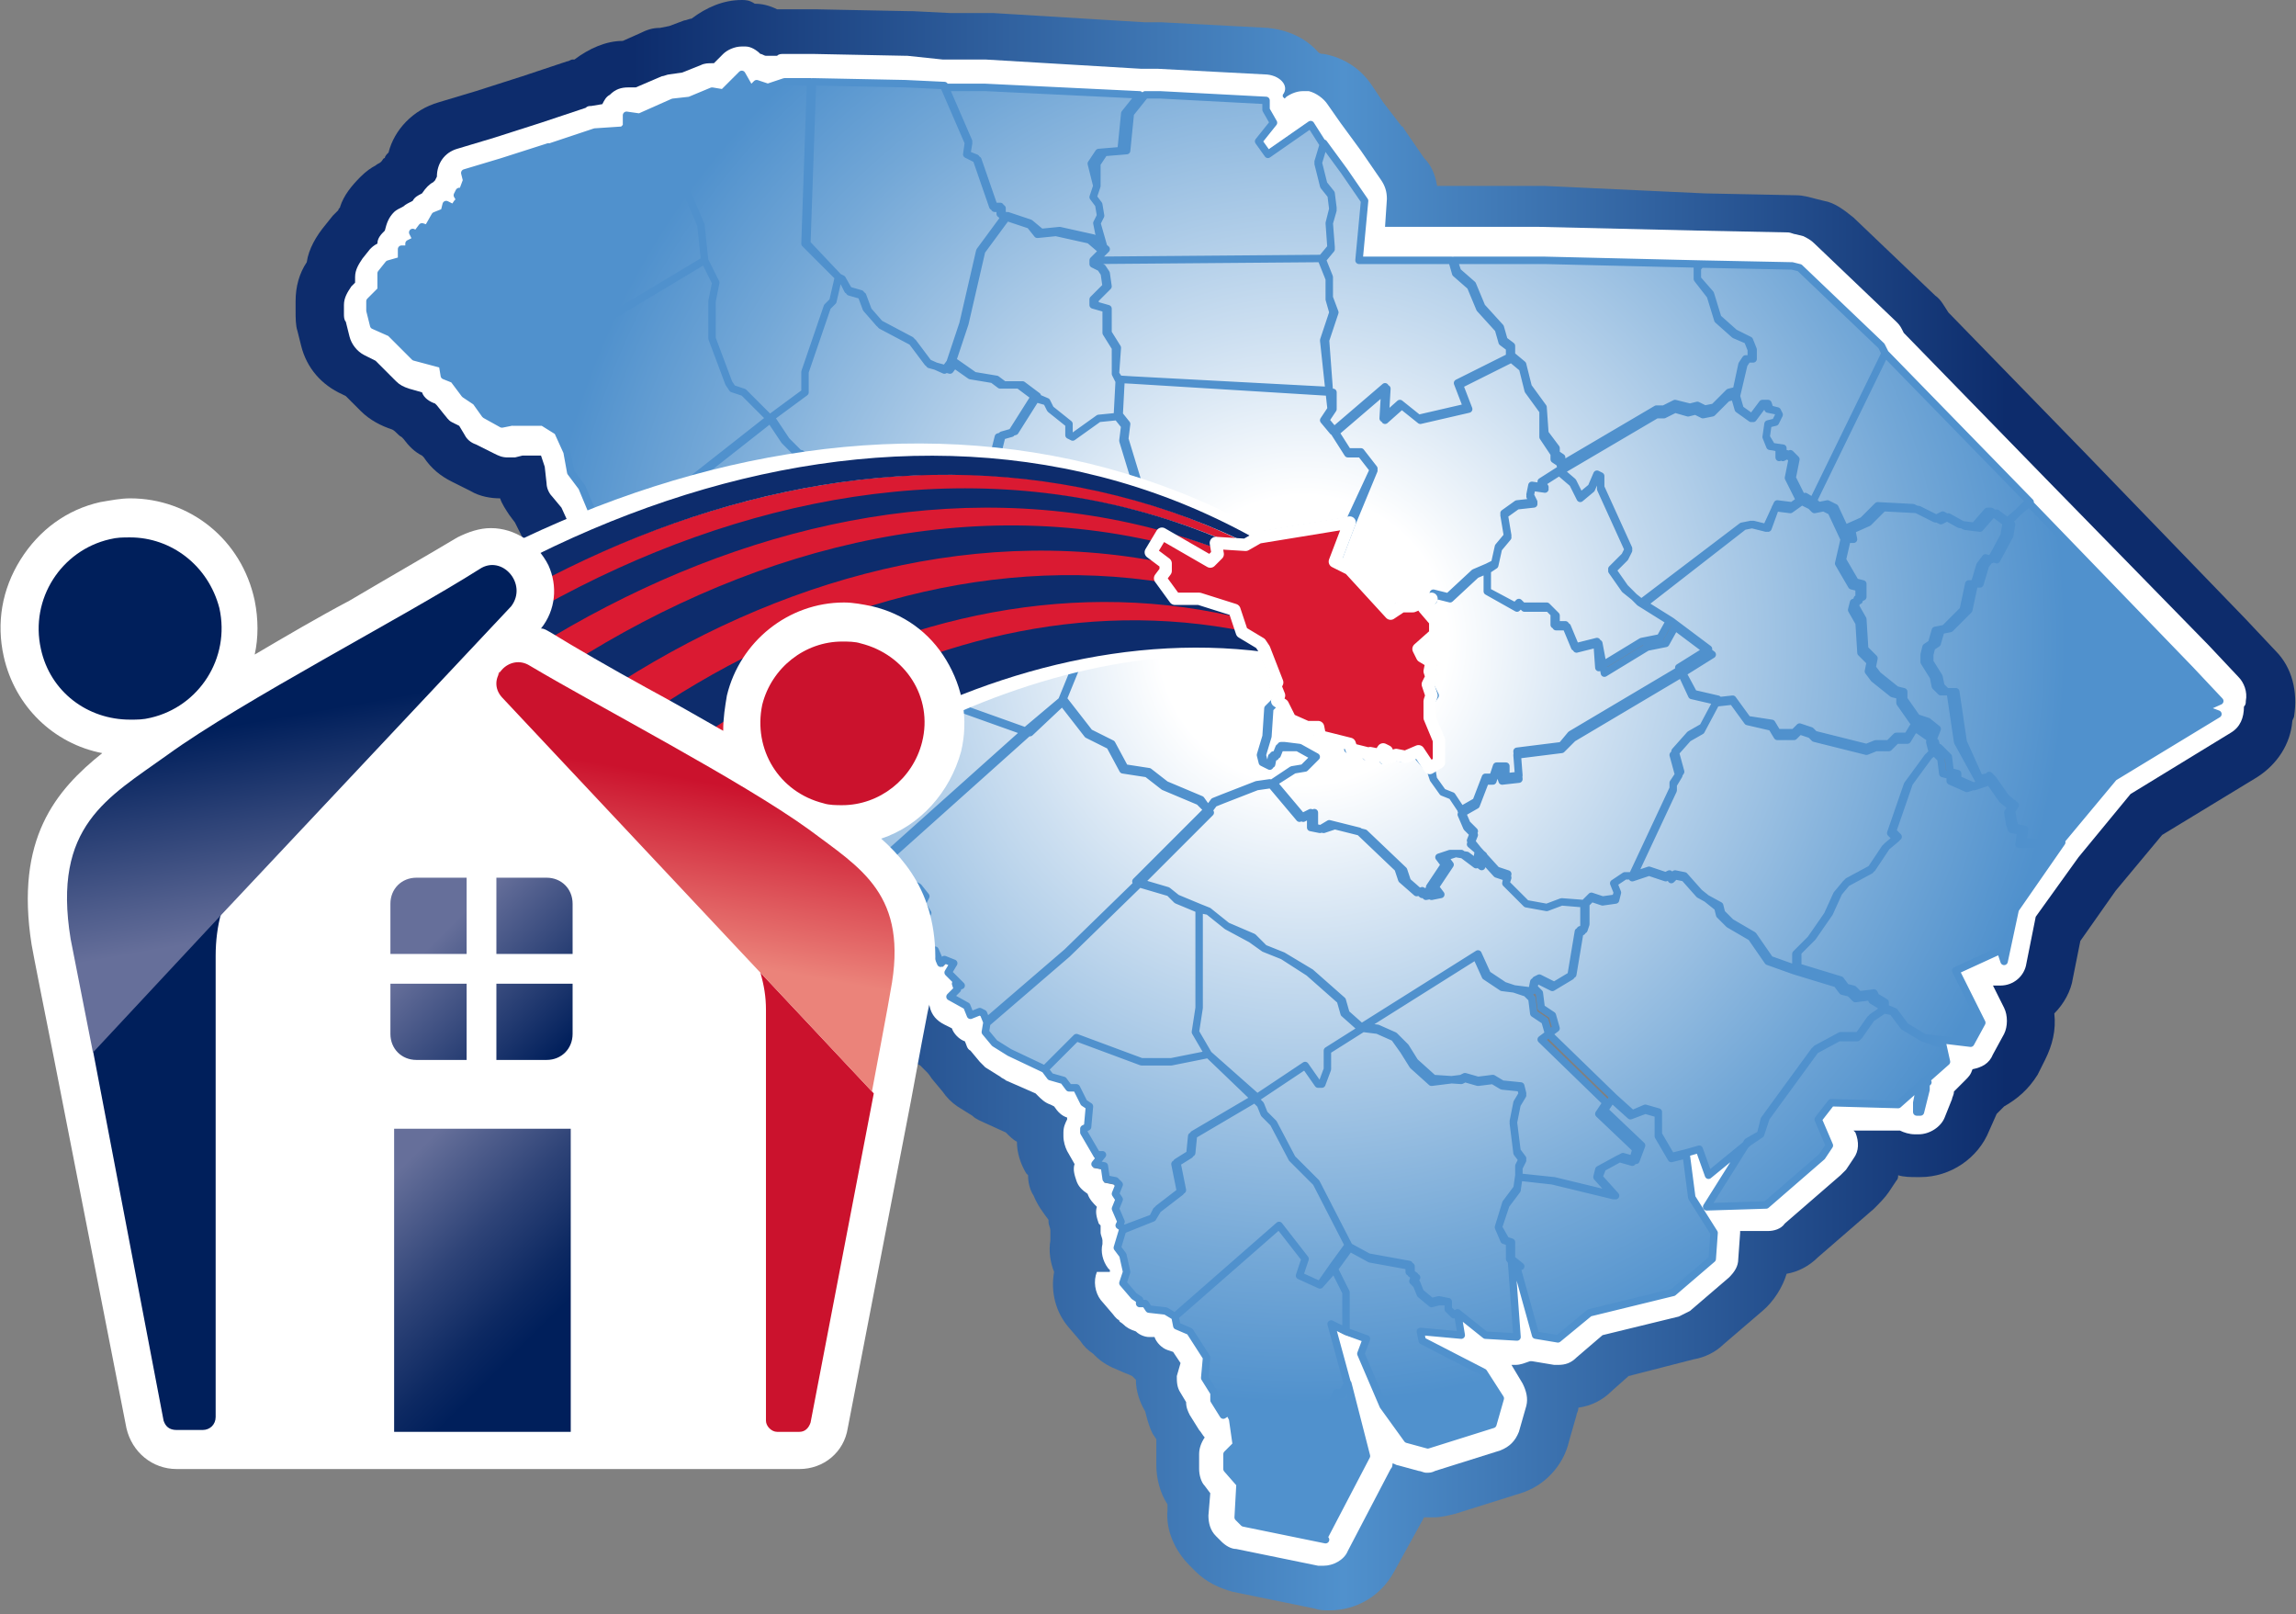 <?xml version="1.0" encoding="utf-8"?>
<!-- Generator: Adobe Illustrator 28.6.0, SVG Export Plug-In . SVG Version: 9.03 Build 54939)  -->
<svg version="1.1" id="Layer_1" xmlns="http://www.w3.org/2000/svg" xmlns:xlink="http://www.w3.org/1999/xlink" x="0px" y="0px"
	 viewBox="0 0 123.5 86.8" style="enable-background:new 0 0 123.5 86.8;" xml:space="preserve">
<rect x="0" y="0" width="123.5" height="86.8" fill="#808080" stroke="none"/>
<style type="text/css">
	.st0{fill:url(#SVGID_1_);}
	.st1{fill:#FFFFFF;}
	
		.st2{fill-rule:evenodd;clip-rule:evenodd;fill:url(#SVGID_00000126316707316255664740000006873670777926238621_);stroke:#5091CD;stroke-width:0.4;stroke-linecap:round;stroke-linejoin:round;}
	.st3{fill:#DA1A32;}
	.st4{fill:#0D2C6C;}
	
		.st5{fill-rule:evenodd;clip-rule:evenodd;fill:#DA1A32;stroke:#FFFFFF;stroke-width:0.664;stroke-linecap:round;stroke-linejoin:round;}
	.st6{fill:url(#SVGID_00000069363154617896416020000014766604126875373744_);}
	.st7{fill:url(#SVGID_00000056400149406056041520000000758379222370827394_);}
	.st8{fill:#001F5B;}
	.st9{fill:#CB122D;}
	.st10{fill:url(#SVGID_00000008138350497872392340000012252809324546995621_);}
	.st11{fill:url(#SVGID_00000114047946625449638380000006634979903520721797_);}
</style>
<g>
	<linearGradient id="SVGID_1_" gradientUnits="userSpaceOnUse" x1="15.874" y1="43.393" x2="123.514" y2="43.393">
		<stop  offset="0.169" style="stop-color:#0D2C6C"/>
		<stop  offset="0.524" style="stop-color:#5091CD"/>
		<stop  offset="0.855" style="stop-color:#0D2C6C"/>
	</linearGradient>
	<path class="st0" d="M39.9,4l0.4,0.7l0.2,0l0.2-0.2l0.6,0.2l0.9-0.3l1.4,0l5,0.1l2.1,0.1l2.2,0l8.4,0.5l0.8,0l5.7,0.3l0,0.5
		l0.4,0.7l-0.8,1l0.5,0.7l2.3-1.6l0.7,1.1l1.1,1.5l1.1,1.6L73.1,14l5,0l4.9,0l8.5,0.2l4.9,0.1l0.4,0.1l4.4,4.2l0.2,0.4l7.8,8l8.7,9
		l1.6,1.7l-0.9,0.4l0.8,0.3l-5.6,3.4l-3,3.6l-2.5,3.6l-0.6,2.8l-0.2-0.6l-2.4,1.1l1.4,2.8l-0.6,1.1l-2.5-0.3l1.1,0.4l0.2,0.9
		l-1.2,1.1l0.2-0.1l0,0l0,0l0,0l-0.1,0l0,0.4l-0.4,1H103l0-0.5l0.1-0.5l0.2-0.3l-1.2,1l-3.6-0.1l-0.7,0.9l0.6,1.4l-0.4,0.6l-3,2.6
		l-3.2,0.1l2.2-3.5l-2.2,1.8l-0.5-1.4l-0.7,0.2l0.3,2.3l1.2,1.9L92,67.7l-2.1,1.8l-4.5,1.1L83.8,72l-1.2-0.2l-0.9-3.6l-0.5-0.3
		l0.3,4.1l-1.7-0.1l-1.5-1.2l0.2,1.2l-2.2-0.2l0.1,0.5l3.3,1.7l0.9,1.4l-0.4,1.4l-3.5,1.1l-1.1-0.3l-1.3-1.8l-1.2-2.8l0.3-0.8
		l-1-0.3l-0.8-0.4l0.9,3.3L72.4,75l-0.3,0l-0.3,0.6h0l0.3-0.6l0.3,0l0.3-0.5l0.9,3.8l-2.3,4.4l-4.4-0.9l-0.3-0.3l0.1-1.8l-0.7-0.8
		l0-0.8l0.5-0.5l-0.2-1.4L66,75.9l-0.3,0.2l-0.5-0.8l0-0.4l-0.5-0.8l0.1-1.1L64,71.6l-0.7-0.3l-0.1-0.5l-0.5-0.3l-0.9-0.1L61.6,70
		l-0.3,0l0-0.2l-0.4-0.2L60.4,69l0.3-0.6l-0.2-0.9l-0.3-0.4l0.3-1l-0.3-0.2l0.1-0.2L60,65l0.2-0.6L60,64.2l0.1-0.3l-0.2-0.2
		l-0.5-0.1l-0.1-0.7l-0.5-0.1l0.4-0.5l-0.3,0L58.3,61l0-0.2l0.2-0.1l0.1-1.1l-0.3-0.2l-0.4-0.8l-0.4,0l-0.3-0.4l-0.7-0.2l-0.3-0.4
		l-1.9-0.9l-0.8-0.5L53,55.5l0.1-0.6l-0.2-0.5l-0.2-0.1l-0.5,0.2L52,54.1l-0.9-0.4l0.4-0.4l-0.1-0.3l0.3,0.1L51,52.3l0.4-0.3
		l-0.5-0.2L50.7,52l-0.3-0.7l-0.4,0.1l0-0.4l-0.5,0l-0.2-0.7l0.4,0l-0.3-0.8l0.6-0.2l-0.3-0.5l0.2-0.4l-0.4-0.5l-0.9-0.5l-0.3-0.7
		l-0.5-0.5L47.3,46l-0.6-0.7l-1.1-0.5l-0.5,0l-0.6-0.5l-0.5-0.2l-0.5-1.4l-0.4-0.2l-0.7-1.8l-0.8-0.5l-0.1-0.5l-0.8-0.8l-0.3,0
		l-0.5-0.5l-0.7-0.2l-0.7-0.5l-1.3-1.3L36,35.7l0.1-0.2l-0.5-1.1l-0.1-0.5l-1.2-1.9l-1.6-1.6l-0.1-0.9l-0.3-0.7l-0.1-1.2l-0.4-0.2
		l-0.5-1.2l-0.6-0.8l-0.2-1.1L30,23.1l-0.8-0.5l-1.6,0L27,22.8l-1-0.5l-0.5-0.7l-0.6-0.4l-0.6-0.8l-0.5-0.2l-0.1-0.6l-1.5-0.4
		L21,17.9l-0.9-0.4l-0.2-0.8l0-0.5l0.6-0.6l0-0.9l0.4-0.5l0.7-0.2l0-0.6l0.4,0l0-0.3l0.3-0.3l-0.2-0.4l0.2,0.1l0.3-0.4l0.3,0.1
		l0.4-0.7l0.5-0.2L24,11l0.4,0l0.2-0.3l0.3,0.1l-0.3-0.5l0.1-0.2l0.1,0.2l0.3-0.8L25,9.3L27,8.7l2.5-0.8L32,7.1L33.5,7l0.2-0.2
		l0-0.6l0.7,0.1l1.8-0.8l0.9-0.1l1.2-0.5L38.9,5L39.9,4 M70.3,77.3l-1-0.1L70.3,77.3l0.1-0.5L70.3,77.3 M68.9,77.2l0.1-0.1h0
		L68.9,77.2 M69.2,79.7l-0.2,0l-0.1-0.4l0.1,0.4L69.2,79.7 M69.8,80.9l0.2,0L69.8,80.9L69.8,80.9 M70.6,81.8l0.2-0.5L70.6,81.8
		 M39.9,0c-1,0-1.9,0.4-2.7,1c-0.1,0-0.3,0.1-0.4,0.1l-0.8,0.3l-0.5,0.1c-0.4,0-0.7,0.1-1.1,0.3l-0.9,0.4c-0.9,0-1.8,0.4-2.6,1
		c0,0,0,0-0.1,0c-0.1,0-0.2,0.1-0.3,0.1l-2.4,0.8l-2.5,0.8l-2,0.6c-1.4,0.4-2.4,1.5-2.7,2.7c-0.1,0.1-0.2,0.2-0.2,0.3
		c-0.1,0-0.1,0.1-0.2,0.2c-0.1,0.1-0.2,0.1-0.3,0.2C20,9,19.7,9.2,19.4,9.5c-0.5,0.5-0.9,1-1.1,1.6c0,0.1-0.1,0.1-0.1,0.2
		c-0.1,0.1-0.2,0.2-0.3,0.3l-0.4,0.5c-0.5,0.6-0.9,1.3-1,2c-0.4,0.6-0.6,1.3-0.6,2.1l0,0.5c0,0.4,0,0.8,0.1,1.1l0.2,0.8
		c0.3,1.2,1.1,2.1,2.2,2.6l0.2,0.1l0.8,0.8c0.5,0.5,1.1,0.8,1.7,1c0.2,0.1,0.3,0.3,0.5,0.4l0.1,0.1c0.3,0.4,0.6,0.7,1,0.9l0.1,0.1
		c0.4,0.6,0.9,1,1.5,1.3l1,0.5c0.5,0.3,1.1,0.4,1.6,0.4c0.1,0.3,0.3,0.6,0.5,0.9l0.3,0.4l0.4,0.8c0.1,0.2,0.1,0.3,0.2,0.5
		c0.1,0.4,0.2,0.7,0.3,1.1l0.1,0.2l0.1,0.4c0.1,0.8,0.5,1.6,1.1,2.2l1.3,1.2l0.6,1c0,0.2,0.1,0.3,0.2,0.4l0.1,0.3
		c0.1,1.2,0.9,2.3,2,3l0.7,0.4l0.9,0.9c0.2,0.2,0.4,0.4,0.7,0.6l0.7,0.5c0.3,0.2,0.7,0.4,1.1,0.5c0.1,0,0.1,0.1,0.2,0.1
		c0.3,0.4,0.6,0.8,1,1.1l0.2,0.6c0.2,0.5,0.4,0.9,0.8,1.3l0.1,0.2c0.3,1.1,1.1,1.9,2.2,2.4l0.1,0.1c0.5,0.5,1.2,0.8,1.9,1
		c0.2,0.2,0.3,0.3,0.5,0.5c0.1,0.2,0.2,0.4,0.3,0.6c-0.1,0.5,0,1,0.1,1.5l0.2,0.7c0.2,0.9,0.8,1.7,1.5,2.2c0.1,0.1,0.1,0.1,0.2,0.2
		c0,0,0,0.1,0,0.1c0.2,1.1,1,2.1,2,2.6c0.1,0.1,0.3,0.3,0.4,0.4c0.1,0.1,0.2,0.3,0.3,0.4l0.5,0.6c0.2,0.3,0.5,0.6,0.8,0.8l0.8,0.5
		c0.2,0.2,0.5,0.3,0.7,0.4l1.1,0.5c0.2,0.2,0.4,0.4,0.6,0.5c0,0.6,0.2,1.2,0.5,1.7l0.1,0.1c0,0.4,0.1,0.8,0.3,1.1
		c0.2,0.5,0.5,0.9,0.8,1.3c0,0,0,0.1,0,0.1c0,0.2,0.1,0.3,0.1,0.5c0,0.1,0,0.3,0,0.4c0,0,0,0.1,0,0.1c-0.1,0.6,0,1.2,0.2,1.7
		c-0.2,1.1,0.1,2.2,0.8,3l0.6,0.7c0.2,0.3,0.4,0.5,0.7,0.7c0,0,0.1,0.1,0.1,0.1c0.4,0.4,0.8,0.6,1.3,0.8c0.2,0.1,0.5,0.2,0.7,0.3
		c0.1,0.1,0.1,0.1,0.2,0.2c0,0.6,0.2,1.2,0.5,1.7l0,0c0.1,0.4,0.2,0.8,0.4,1.2l0.2,0.3c0,0.2,0,0.4,0,0.6l0,0.8
		c0,0.7,0.2,1.5,0.6,2.1l0,0.3c-0.1,1.1,0.4,2.2,1.2,3l0.3,0.3c0.6,0.6,1.3,0.9,2,1.1l4.4,0.9c0.3,0.1,0.5,0.1,0.8,0.1
		c1.5,0,2.8-0.8,3.5-2.1l1.6-2.9c0.2,0,0.3,0,0.5,0c0.4,0,0.8-0.1,1.2-0.2l3.5-1.1c1.3-0.4,2.3-1.5,2.6-2.8l0.4-1.4
		c0-0.1,0.1-0.2,0.1-0.4c0.7-0.1,1.3-0.4,1.8-0.9l0.9-0.8l3.5-0.9c0.6-0.1,1.2-0.4,1.6-0.8l2.1-1.8c0.6-0.5,1.1-1.3,1.3-2
		c0.6-0.1,1.2-0.4,1.7-0.9l3-2.6c0.3-0.3,0.6-0.6,0.8-0.9l0.4-0.6c0.1-0.1,0.1-0.2,0.1-0.3c0.3,0.1,0.7,0.1,1,0.1h0.2
		c1.6,0,3.1-1,3.7-2.5l0.4-0.9l0.1-0.1c0.1-0.1,0.2-0.2,0.3-0.3c0.7-0.4,1.3-0.9,1.8-1.7L110,57c0.4-0.8,0.6-1.6,0.5-2.5
		c0.5-0.5,0.9-1.2,1-1.9l0.4-2l1.9-2.7l2.5-3l5.1-3.1c1.1-0.7,1.8-1.8,1.9-3c0-0.1,0.1-0.2,0.1-0.3c0.2-1.3-0.1-2.6-1-3.5l-1.6-1.7
		c0,0,0,0,0,0l-8.7-9l-7.3-7.5c-0.2-0.3-0.4-0.7-0.7-0.9l-4.4-4.2c-0.5-0.4-1-0.8-1.6-0.9l-0.4-0.1c-0.4-0.1-0.7-0.2-1.1-0.2
		l-4.9-0.1L83.1,10c0,0,0,0-0.1,0l-4.9,0l-0.8,0c-0.1-0.6-0.3-1.1-0.7-1.5l-1.1-1.6c0,0,0-0.1-0.1-0.1l-1-1.3l-0.6-0.9
		c-0.6-0.9-1.5-1.5-2.6-1.7c-0.1,0-0.2,0-0.3-0.1c-0.7-0.8-1.7-1.2-2.7-1.3l-5.7-0.3c-0.1,0-0.1,0-0.2,0c0,0-0.1,0-0.1,0l-0.6,0
		l-8.2-0.5c-0.1,0-0.1,0-0.2,0l-2.1,0l-2-0.1c-0.1,0-0.1,0-0.2,0l-5-0.1l-1.4,0c0,0-0.1,0-0.1,0c-0.2,0-0.4,0-0.6,0
		c-0.4-0.2-0.8-0.3-1.2-0.3C40.3,0,40.1,0,39.9,0L39.9,0z"/>
	<path class="st1" d="M39.9,4l0.4,0.7l0.2,0l0.2-0.2l0.6,0.2l0.9-0.3l1.4,0l5,0.1l2.1,0.1l2.2,0l8.4,0.5l0.8,0l5.7,0.3l0,0.5
		l0.4,0.7l-0.8,1l0.5,0.7l2.3-1.6l0.7,1.1l1.1,1.5l1.1,1.6L73.1,14l5,0l4.9,0l8.5,0.2l4.9,0.1l0.4,0.1l4.4,4.2l0.2,0.4l7.8,8l8.7,9
		l1.6,1.7l-0.9,0.4l0.8,0.3l-5.6,3.4l-3,3.6l-2.5,3.6l-0.6,2.8l-0.2-0.6l-2.4,1.1l1.4,2.8l-0.6,1.1l-2.5-0.3l1.1,0.4l0.2,0.9
		l-1.2,1.1l0.2-0.1l0,0l0,0l0,0l-0.1,0l0,0.4l-0.4,1H103l0-0.5l0.1-0.5l0.2-0.3l-1.2,1l-3.6-0.1l-0.7,0.9l0.6,1.4l-0.4,0.6l-3,2.6
		l-3.2,0.1l2.2-3.5l-2.2,1.8l-0.5-1.4l-0.7,0.2l0.3,2.3l1.2,1.9L92,67.7l-2.1,1.8l-4.5,1.1L83.8,72l-1.2-0.2l-0.9-3.6l-0.5-0.3
		l0.3,4.1l-1.7-0.1l-1.5-1.2l0.2,1.2l-2.2-0.2l0.1,0.5l3.3,1.7l0.9,1.4l-0.4,1.4l-3.5,1.1l-1.1-0.3l-1.3-1.8l-1.2-2.8l0.3-0.8
		l-1-0.3l-0.8-0.4l0.9,3.3L72.4,75l-0.3,0l-0.3,0.6h0l0.3-0.6l0.3,0l0.3-0.5l0.9,3.8l-2.3,4.4l-4.4-0.9l-0.3-0.3l0.1-1.8l-0.7-0.8
		l0-0.8l0.5-0.5l-0.2-1.4L66,75.9l-0.3,0.2l-0.5-0.8l0-0.4l-0.5-0.8l0.1-1.1L64,71.6l-0.7-0.3l-0.1-0.5l-0.5-0.3l-0.9-0.1L61.6,70
		l-0.3,0l0-0.2l-0.4-0.2L60.4,69l0.3-0.6l-0.2-0.9l-0.3-0.4l0.3-1l-0.3-0.2l0.1-0.2L60,65l0.2-0.6L60,64.2l0.1-0.3l-0.2-0.2
		l-0.5-0.1l-0.1-0.7l-0.5-0.1l0.4-0.5l-0.3,0L58.3,61l0-0.2l0.2-0.1l0.1-1.1l-0.3-0.2l-0.4-0.8l-0.4,0l-0.3-0.4l-0.7-0.2l-0.3-0.4
		l-1.9-0.9l-0.8-0.5L53,55.5l0.1-0.6l-0.2-0.5l-0.2-0.1l-0.5,0.2L52,54.1l-0.9-0.4l0.4-0.4l-0.1-0.3l0.3,0.1L51,52.3l0.4-0.3
		l-0.5-0.2L50.7,52l-0.3-0.7l-0.4,0.1l0-0.4l-0.5,0l-0.2-0.7l0.4,0l-0.3-0.8l0.6-0.2l-0.3-0.5l0.2-0.4l-0.4-0.5l-0.9-0.5l-0.3-0.7
		l-0.5-0.5L47.3,46l-0.6-0.7l-1.1-0.5l-0.5,0l-0.6-0.5l-0.5-0.2l-0.5-1.4l-0.4-0.2l-0.7-1.8l-0.8-0.5l-0.1-0.5l-0.8-0.8l-0.3,0
		l-0.5-0.5l-0.7-0.2l-0.7-0.5l-1.3-1.3L36,35.7l0.1-0.2l-0.5-1.1l-0.1-0.5l-1.2-1.9l-1.6-1.6l-0.1-0.9l-0.3-0.7l-0.1-1.2l-0.4-0.2
		l-0.5-1.2l-0.6-0.8l-0.2-1.1L30,23.1l-0.8-0.5l-1.6,0L27,22.8l-1-0.5l-0.5-0.7l-0.6-0.4l-0.6-0.8l-0.5-0.2l-0.1-0.6l-1.5-0.4
		L21,17.9l-0.9-0.4l-0.2-0.8l0-0.5l0.6-0.6l0-0.9l0.4-0.5l0.7-0.2l0-0.6l0.4,0l0-0.3l0.3-0.3l-0.2-0.4l0.2,0.1l0.3-0.4l0.3,0.1
		l0.4-0.7l0.5-0.2L24,11l0.4,0l0.2-0.3l0.3,0.1l-0.3-0.5l0.1-0.2l0.1,0.2l0.3-0.8L25,9.3L27,8.7l2.5-0.8L32,7.1L33.5,7l0.2-0.2
		l0-0.6l0.7,0.1l1.8-0.8l0.9-0.1l1.2-0.5L38.9,5L39.9,4 M70.3,77.3l-1-0.1L70.3,77.3l0.1-0.5L70.3,77.3 M68.9,77.2l0.1-0.1h0
		L68.9,77.2 M69.2,79.7l-0.2,0l-0.1-0.4l0.1,0.4L69.2,79.7 M69.8,80.9l0.2,0L69.8,80.9L69.8,80.9 M70.6,81.8l0.2-0.5L70.6,81.8
		 M39.9,2.5c-0.4,0-0.8,0.2-1,0.4l-0.5,0.5c0,0-0.1,0-0.1,0c-0.2,0-0.4,0-0.6,0.1l-1,0.4L36,4c-0.1,0-0.3,0.1-0.4,0.1l-1.4,0.6
		l-0.3,0c0,0-0.1,0-0.1,0c-0.4,0-0.7,0.1-1,0.4c-0.2,0.1-0.3,0.3-0.4,0.5l-0.6,0.1c-0.1,0-0.2,0-0.3,0.1l-2.4,0.8l-2.5,0.8l-2,0.6
		c-0.7,0.2-1.1,0.8-1.1,1.5c0,0,0,0,0,0l-0.1,0.2c0,0-0.1,0.1-0.1,0.1c-0.2,0.1-0.4,0.3-0.6,0.6c-0.2,0.1-0.4,0.2-0.5,0.4
		c-0.2,0.1-0.4,0.2-0.5,0.3c-0.2,0.1-0.4,0.2-0.5,0.3c-0.3,0.3-0.4,0.6-0.5,1c-0.2,0.2-0.4,0.4-0.4,0.7c-0.2,0.1-0.3,0.2-0.4,0.3
		l-0.4,0.5c-0.2,0.3-0.4,0.6-0.4,1l0,0.3l-0.2,0.2c-0.2,0.3-0.4,0.6-0.4,1l0,0.5c0,0.1,0,0.3,0.1,0.4l0.2,0.8c0.1,0.4,0.4,0.8,0.8,1
		l0.6,0.3l1.1,1.1c0.2,0.2,0.4,0.3,0.7,0.4l0.7,0.2c0.1,0.3,0.4,0.5,0.7,0.6l0.1,0.1l0.4,0.5c0.1,0.1,0.2,0.3,0.4,0.4l0.4,0.2
		l0.3,0.5c0.1,0.2,0.3,0.4,0.6,0.5l1,0.5c0.2,0.1,0.4,0.2,0.7,0.2c0.1,0,0.3,0,0.4,0l0.4-0.1l1,0l0,0l0.2,0.6l0.1,0.9
		c0,0.2,0.1,0.5,0.3,0.7l0.5,0.6l0.5,1.1c0.1,0.2,0.2,0.4,0.4,0.5l0.1,0.5c0,0.2,0.1,0.3,0.1,0.5l0.2,0.5l0.1,0.7
		c0.1,0.3,0.2,0.6,0.4,0.8l1.5,1.4l1,1.5l0.1,0.3c0,0.1,0,0.1,0.1,0.2l0.3,0.7c0,0.6,0.3,1.1,0.7,1.4l1,0.6l1.1,1.2
		c0.1,0.1,0.2,0.1,0.2,0.2l0.7,0.5c0.2,0.1,0.3,0.2,0.5,0.2l0.3,0.1l0.2,0.2c0.2,0.2,0.4,0.3,0.6,0.3l0.1,0.1l0,0.1
		c0.1,0.4,0.3,0.7,0.7,0.9l0.4,0.3l0.5,1.3c0.1,0.3,0.3,0.6,0.6,0.7l0.3,0.9c0.1,0.4,0.4,0.8,0.9,0.9l0.3,0.1l0.4,0.4
		c0.3,0.3,0.6,0.4,1,0.4c0,0,0,0,0.1,0l0.1,0l0.4,0.2l0.4,0.4c0.1,0.1,0.2,0.2,0.4,0.3l0.2,0.1l0.1,0.1l0.2,0.5
		c0.1,0.3,0.4,0.6,0.7,0.7l0.2,0.1c-0.1,0.3-0.2,0.6-0.1,0.8c-0.1,0.3-0.1,0.6-0.1,0.9l0.2,0.7c0.1,0.4,0.4,0.7,0.7,0.9
		c0.1,0.1,0.2,0.2,0.3,0.3c0.1,0.1,0.3,0.2,0.4,0.2c0.1,0.2,0.2,0.3,0.3,0.4c-0.1,0.2-0.1,0.5,0,0.7c0.1,0.5,0.4,0.8,0.8,1l0.4,0.2
		c0.1,0.3,0.4,0.6,0.7,0.7c0.1,0.2,0.1,0.4,0.3,0.5l0.5,0.6c0.1,0.1,0.2,0.2,0.3,0.3l0.8,0.5c0.1,0.1,0.2,0.1,0.3,0.2l1.6,0.7
		l0.1,0.1c0.2,0.2,0.4,0.4,0.7,0.5l0.2,0.1c0.2,0.3,0.4,0.5,0.7,0.6l0,0.1c-0.1,0.2-0.2,0.4-0.2,0.7l0,0.2c0,0.3,0.1,0.6,0.2,0.8
		l0.4,0.7c-0.1,0.3,0,0.6,0.1,0.9c0.1,0.3,0.3,0.5,0.6,0.7c0.1,0.3,0.3,0.5,0.5,0.7c-0.1,0.3,0,0.6,0.1,0.9l0.1,0.1
		c0,0.1,0,0.3,0,0.4c0,0.1,0.1,0.3,0.1,0.4l0,0.2c-0.1,0.4,0,0.9,0.3,1.3l0.1,0.1l0,0.1L59,68.4c-0.2,0.5-0.1,1.1,0.2,1.5l0.6,0.7
		c0.1,0.1,0.2,0.3,0.4,0.4c0,0.1,0.1,0.1,0.2,0.2c0.2,0.2,0.4,0.3,0.7,0.4c0.2,0.2,0.5,0.3,0.7,0.3l0.3,0c0.1,0.3,0.4,0.6,0.7,0.7
		l0.3,0.1l0.4,0.6L63.3,74c0,0.3,0,0.6,0.2,0.9l0.3,0.5c0,0.3,0.1,0.5,0.2,0.7l0.5,0.8c0.1,0.1,0.2,0.3,0.3,0.4
		c-0.2,0.3-0.3,0.6-0.3,0.9l0,0.8c0,0.3,0.1,0.7,0.3,0.9l0.3,0.4L65,81.5c0,0.4,0.1,0.8,0.4,1.1l0.3,0.3c0.2,0.2,0.5,0.4,0.8,0.4
		l4.4,0.9c0.1,0,0.2,0,0.3,0c0.5,0,1.1-0.3,1.3-0.8l2.3-4.4c0.1-0.1,0.1-0.2,0.1-0.3c0.1,0,0.2,0.1,0.3,0.1l1.1,0.3
		c0.1,0,0.3,0.1,0.4,0.1c0.2,0,0.3,0,0.5-0.1l3.5-1.1c0.5-0.2,0.8-0.5,1-1l0.4-1.4c0.1-0.4,0-0.8-0.2-1.2l-0.6-1l0.1,0
		c0,0,0.1,0,0.1,0c0.3,0,0.5-0.1,0.8-0.2c0,0,0.1,0,0.1,0l1.2,0.2c0.1,0,0.2,0,0.2,0c0.4,0,0.7-0.1,1-0.4l1.4-1.2l4.1-1
		c0.2-0.1,0.4-0.2,0.6-0.3l2.1-1.8c0.3-0.3,0.5-0.6,0.5-1l0.1-1.4c0,0,0,0,0-0.1l1.5,0c0.3,0,0.7-0.1,0.9-0.4l3-2.6
		c0.1-0.1,0.2-0.2,0.3-0.3l0.4-0.6c0.3-0.4,0.3-0.9,0.1-1.4l-0.1-0.1l2.4,0c0,0,0,0,0,0c0,0,0.1,0,0.1,0c0.2,0.1,0.5,0.2,0.8,0.2
		h0.2c0.6,0,1.2-0.4,1.4-0.9l0.4-1c0-0.1,0.1-0.2,0.1-0.4l0.6-0.6c0.2-0.2,0.3-0.3,0.4-0.6c0.5-0.1,0.9-0.3,1.1-0.8l0.6-1.1
		c0.2-0.4,0.2-1,0-1.4l-0.6-1.2c0.1,0,0.2,0,0.4,0c0,0,0,0,0,0c0.7,0,1.3-0.5,1.4-1.2l0.5-2.5l2.3-3.2l2.8-3.4l5.4-3.3
		c0.5-0.3,0.7-0.8,0.7-1.4c0.1-0.1,0.1-0.2,0.1-0.3c0.1-0.5-0.1-1-0.4-1.3l-1.6-1.7l-8.8-9l-7.6-7.8l-0.1-0.2
		c-0.1-0.2-0.2-0.3-0.3-0.4l-4.4-4.2c-0.2-0.2-0.4-0.3-0.6-0.4l-0.4-0.1c-0.1,0-0.3-0.1-0.4-0.1l-4.9-0.1l-8.5-0.2l-5,0l-3.3,0
		l0.1-1.5c0-0.4-0.1-0.7-0.3-1l-1.1-1.6l-1.1-1.5l-0.7-1c-0.2-0.3-0.6-0.6-1-0.7c-0.1,0-0.2,0-0.3,0c-0.3,0-0.6,0.1-0.9,0.3
		l-0.1,0.1l-0.1-0.1l0-0.1C69.4,4.6,68.8,4,68,4l-5.7-0.3c0,0-0.1,0-0.1,0c0,0,0,0,0,0l-0.8,0l-8.4-0.5c0,0-0.1,0-0.1,0l-2.2,0
		L48.8,3c0,0,0,0-0.1,0l-5-0.1l-1.4,0c0,0,0,0-0.1,0c-0.2,0-0.3,0-0.4,0.1L41.4,3L41.2,3c-0.1,0-0.2-0.1-0.3-0.1
		c-0.2-0.2-0.5-0.4-0.8-0.4C40.1,2.5,40,2.5,39.9,2.5L39.9,2.5z"/>
</g>
<radialGradient id="SVGID_00000124884703005188538260000003093234824300390846_" cx="70.118" cy="34.43" r="44.91" gradientUnits="userSpaceOnUse">
	<stop  offset="0.173" style="stop-color:#FFFFFF"/>
	<stop  offset="0.367" style="stop-color:#CEE0F1"/>
	<stop  offset="0.743" style="stop-color:#74A8D7"/>
	<stop  offset="0.913" style="stop-color:#5091CD"/>
</radialGradient>
<path style="fill-rule:evenodd;clip-rule:evenodd;fill:url(#SVGID_00000124884703005188538260000003093234824300390846_);stroke:#5091CD;stroke-width:0.4;stroke-linecap:round;stroke-linejoin:round;" d="
	M45.1,14.9l-0.3,1.3l-0.3,0.3L43.3,20l0,1.1l-1.9,1.4l-1.4-1.4l-0.6-0.2l-0.2-0.3l-0.9-2.4l0-2l0.2-1L37.9,14l-0.2-1.9L36.8,10
	l0-0.7l-0.9-0.1L35.7,9l-0.1-0.8l0.5-0.6l-2.5,0.2l-1.1,0.4L32,7.7l0-0.6L33.5,7l0.2-0.2l0-0.6l0.7,0.1l1.8-0.8l0.9-0.1l1.2-0.5
	L38.9,5l1-1l0.4,0.7l0.2,0l0.2-0.2l0.6,0.2l0.9-0.3l1.4,0l-0.3,8.7L45.1,14.9z M45.3,15l0.3,0.6l0.7,0.2l0.3,0.8l0.7,0.8l1.7,0.9
	l0.9,1.2l0.9,0.4l0.3-0.4l0.7-2.1l0.9-3.9l1.4-1.9l-0.3-0.1l0-0.4l-0.4,0l-0.9-2.6L52,8.3l0.1-0.7l-1.3-3l-2.1-0.1l-5-0.1l-0.3,8.7
	l1.7,1.8L45.3,15z M59,12l0.2-0.4l-0.1-0.6l-0.3-0.4L59,10l-0.3-1.2l0.4-0.6l1.2-0.1l0.2-2l0.8-1L53,4.7l-2.2,0l1.3,3L52,8.3
	l0.6,0.3l0.9,2.6l0.4,0l0,0.4l0.3,0.1l1.2,0.4l0.4,0.5l1-0.1l1.8,0.4l0.7,0.6L59,12z M71.6,13.3L71.5,12l0.2-0.7l-0.1-0.8L71.2,10
	l-0.3-1.2l0.3-1l-0.7-1.1l-2.3,1.6l-0.5-0.7l0.8-1l-0.4-0.7l0-0.5l-5.7-0.3l-0.8,0l-0.8,1l-0.2,2l-1.2,0.1l-0.4,0.6L59,10l-0.2,0.6
	l0.3,0.4l0.1,0.6L59,12l0.4,1.4l-0.6,0.6l12.3-0.1L71.6,13.3z M31.9,17.6l6-3.6l-0.2-1.9L36.8,10l0-0.7l-0.9-0.1L35.7,9l-0.1-0.8
	l0.5-0.6l-2.5,0.2l-1.1,0.4L32,7.7l0-0.6l-2.4,0.8l-0.5,0.9l0,0.5l-0.3,0.1l-0.1,0.3l0.1,0.3l0.4,0l0,0.3l0.2,0.2l0,2.1l0.3,1.6
	l0.3,0.4l-0.3,0.6l0,0.7l0.7,0.3l0.2,0.9l0,1.1l-0.4,0.9l0.1,0.3L31.9,17.6z M71.6,22l-0.4,0.6l0.5,0.6l2.8-2.4l-0.1,1.7l0.9-0.8
	l1,0.8l2.6-0.6l-0.5-1.3l2.8-1.4l0-0.5l-0.4-0.3l-0.2-0.7l-1-1.1l-0.5-1.2l-0.8-0.7L78.1,14l-5,0l0.3-3.2l-1.1-1.6l-1.1-1.5l-0.3,1
	l0.3,1.2l0.4,0.5l0.1,0.8L71.5,12l0.1,1.4l-0.5,0.6l0.4,1l0,1.1l0.2,0.7l-0.5,1.5l0.3,2.8L71.6,22z M27,22.8l0.5-0.1l0.3-0.5
	l2.3-2.7l-0.1-0.3l0.4-0.9l0-1.1l-0.2-0.9L29.5,16l0-0.7l0.3-0.6l-0.3-0.4l-0.3-1.6l0-2.1L29,10.4l0-0.3l-0.4,0l-0.1-0.3l0.1-0.3
	L29,9.3l0-0.5l0.5-0.9L27,8.7L25,9.3l0.1,0.4l-0.3,0.8l-0.1-0.2l-0.1,0.2l0.3,0.5l-0.3-0.1l-0.2,0.3L24,11l-0.1,0.4l-0.5,0.2
	l-0.4,0.7l-0.3-0.1l-0.3,0.4l-0.2-0.1l0.2,0.4L22,13.1l0,0.3l-0.4,0l0,0.6l-0.7,0.2l-0.4,0.5l0,0.9l-0.6,0.6l0,0.5l0.2,0.8l0.9,0.4
	l1.3,1.3l1.5,0.4l0.1,0.6l0.5,0.2l0.6,0.8l0.6,0.4l0.5,0.7L27,22.8z M32.1,27.6l0.1,1.2l0.3,0.7l8.9-7l-1.4-1.4l-0.6-0.2l-0.2-0.3
	l-0.9-2.4l0-2l0.2-1L37.9,14l-6,3.6l-1.7,1.9l-2.3,2.7l-0.3,0.5l1.6,0l0.8,0.5l0.5,1.1l0.2,1.1l0.6,0.8l0.5,1.2L32.1,27.6z
	 M93.7,19.6l0.2-0.3l0.3,0l0-0.5l-0.2-0.5L93.3,18l-0.9-0.8L92,15.9L91.3,15l0-0.6l0.2-0.2L83.1,14l-4.9,0l0.2,0.6l0.8,0.7l0.5,1.2
	l1,1.1l0.2,0.7l0.4,0.3l0,0.5l0.6,0.5l0.3,1.2l0.8,1.1l0.1,1.4l0.6,0.8l0,0.3l0.3,0.2l0,0.4l5.1-3l0.4,0l0.6-0.3l0.8,0.2l0.4-0.1
	l0.4,0.2l0.5-0.1l0.8-0.8l0.4-0.1L93.7,19.6z M97.4,27.2l4-8.2l-0.2-0.4l-4.4-4.2l-0.4-0.1l-4.9-0.1l-0.2,0.2l0,0.6l0.7,0.8l0.4,1.3
	l0.9,0.8l0.8,0.4l0.2,0.5l0,0.5l-0.3,0l-0.2,0.3l-0.4,1.7l0.2,0.7l0.7,0.5l0.6-0.8l0.2,0l0.1,0.3l0.4,0.1l0.1,0.2l-0.2,0.4l-0.4,0.1
	L95,23.5l0.3,0.5l0.4,0.1l0,0.5l0.4-0.2l0.3,0.3l-0.2,1l0.6,1.2L97.4,27.2z M109.2,27l-7.8-8l-4,8.2l0.2,0.2l0.5-0.1l0.4,0.2
	l0.7,1.5l0.2-0.1l-0.1-0.5l0.9-0.4l0.8-0.8l1.9,0.1l1.2,0.6l0.4-0.2l0.9,0.5l0.8,0.1l0.7-0.8l0.2,0l0.8,0.6L109.2,27z M36.9,33.1
	l1.1-0.3l0.7,0.5l1.6,0.1l0.9-0.2l1.4-1.3l0.4-1.5L42.9,29L42,27.8L41.1,26l1.9-1.6l-0.7-0.7l-0.8-1.2l-8.9,7l0.1,0.9l1.6,1.6
	l1.2,1.9l0.1,0.5L36.9,33.1z M106.8,41.8L107,42l0.7,1l0.5,0.4l-0.2,0.3l0.1,0.6l0.1,0.3l0.5,0.1l-0.1,0.7l2.1,0l3-3.6l5.6-3.4
	l-0.8-0.3l0.9-0.4l-1.6-1.7l-8.7-9l-1.2,1.2l-0.1,0.6l-0.7,1.3l-0.3-0.1l-0.3,0.4l-0.3,1l-0.3,0l-0.3,1.4l-1,1l-0.5,0.1l-0.2,0.7
	l-0.3,0.2l-0.1,0.4l0,0.4l0.5,0.8l0.1,0.5l0.3,0.3l0.5,0l0.4,2.7l1.1,2L106.8,41.8z M105.6,39.9l-0.4-2.7l-0.5,0l-0.3-0.3l-0.1-0.5
	l-0.5-0.8l0-0.4l0.1-0.4l0.3-0.2l0.2-0.7l0.5-0.1l1-1l0.3-1.4l0.3,0l0.3-1l0.3-0.4l0.3,0.1l0.7-1.3l0.1-0.6l-0.8-0.6l-0.2,0
	l-0.7,0.8l-0.8-0.1l-0.9-0.5l-0.4,0.2l-1.2-0.6l-1.9-0.1l-0.8,0.8l-0.9,0.4l0.1,0.5L99.2,29l-0.3,1.3l0.7,1.2l0.4,0.1l0,0.7
	l-0.3,0.1l-0.1,0.4l0.4,0.7l0.1,1.6l0.5,0.5l-0.1,0.5l0.3,0.4l1,0.8l0.4,0.1l0,0.4l0.7,1l0.6,0.2l0.5,0.4l-0.2,0.5l0.1,0.4l0.5,0.5
	l0.1,0.8l0.4,0.1l0,0.3l0.9,0.4l0.6-0.2l0.1-0.3L105.6,39.9z M43.6,42.7l0.5,1.4l0.5,0.2l0.6,0.5l0.5,0l0.4-1L46,43.5l-0.4-0.2
	l-0.4-0.4l0-0.3l-0.4-0.2l-0.2-0.6l0.1-1l0.4-0.6l0.3-0.1l0.1-0.6l0.4-0.4l-0.7-0.9l-0.2-0.8l0.3-0.3L45,36.5l2.1-0.5l0.1-0.8
	l-0.7,0.2L46,35.1l-0.9,0l-0.5,0.3l-0.6-0.1l-0.9-1.1l-1.3,1.3l-0.6-2.3l-0.9,0.2l-1.6-0.1L38,32.7l-1.1,0.3l-1.3,1.2l0.5,1.1
	L36,35.7l1.2,0.7l1.3,1.3l0.7,0.5l0.7,0.2l0.5,0.5l0.3,0l0.8,0.8l0.1,0.5l0.8,0.5l0.7,1.8L43.6,42.7z M47.7,46.2l7.6-6.8l-4.2-1.5
	l-0.3-0.3l-0.5-2.3l-0.7-0.1l-1.7,0.4L47.1,36L45,36.5l0.1,0.6l-0.3,0.3l0.2,0.8l0.7,0.9l-0.4,0.4L45.2,40l-0.3,0.1l-0.4,0.6l-0.1,1
	l0.2,0.6l0.4,0.2l0,0.3l0.4,0.4l0.4,0.2l0.1,0.3l-0.4,1l1.1,0.5l0.6,0.7L47.7,46.2z M52,54.1l0.2,0.5l0.5-0.2l0.2,0.1l0.2,0.5
	l4.3-3.7l3.8-3.7l3.9-3.9L64.6,43l-1.9-0.8l-0.9-0.7l-1.3-0.2l-0.7-1.3l-1.2-0.6l-1.4-1.8l-1.9,1.6l-7.6,6.8l0.5,0.5l0.3,0.7
	l0.9,0.5l0.4,0.5l-0.2,0.4l0.3,0.5l-0.6,0.2l0.3,0.8l-0.4,0l0.2,0.7l0.5,0l0,0.4l0.4-0.1l0.3,0.7l0.2-0.2l0.5,0.2L51,52.3l0.7,0.7
	l-0.3-0.1l0.1,0.3l-0.4,0.4L52,54.1z M101.9,54.4l0.6,0.8l1,0.6l2.5,0.3l0.6-1.1l-1.4-2.8l2.4-1.1l0.2,0.6l0.6-2.8l2.5-3.6l-2.1,0
	l0.1-0.7l-0.5-0.1l-0.1-0.3l-0.1-0.6l0.2-0.3l-0.5-0.4l-0.7-1l-0.2-0.2l-0.1,0.1l-0.1,0.3l-0.6,0.2l-0.9-0.4l0-0.3l-0.4-0.1
	l-0.1-0.8l-0.5-0.5l-0.5,0.4l-1.1,1.5l-0.9,2.6l0.3,0.3l-0.6,0.5l-0.8,1.2l-1.3,0.7l-0.5,0.6l-0.5,1.1l-0.9,1.3l-0.8,0.8l0,0.8
	l2.3,0.7l0.3,0.4l0.4,0.1l0.3,0.3l0.8-0.1l0.1,0.2l0.5,0.3l0,0.3L101.9,54.4z M64.3,55.5l0.2-1.3l0-5.3l-1.2-0.5L62.9,48l-1.7-0.5
	l-3.8,3.7l-4.3,3.7L53,55.5l0.5,0.6l0.8,0.5l1.9,0.9l1.7-1.7l3.5,1.3l1.6,0l2-0.4L64.3,55.5z M81.3,67.7l0-0.9l-0.3-0.1L80.6,66
	l0.4-1.3l0.6-0.8l0.1-0.7l0-0.5l0.2-0.4l-0.3-0.4l-0.2-1.6l0.2-1l0.3-0.5l-0.1-0.4l-1-0.1l-0.5-0.3l-0.8,0.1l-0.7-0.2l-0.2,0.1
	L77,58.2l-1-0.9l-0.5-0.8L75,55.8l-0.9-0.4l-0.8-0.1l-1.9,1.2l0,1l-0.3,0.8l-0.2,0l-0.7-1l-2.7,1.8l0.3,0.3l0.2,0.5l0.5,0.5l1,1.9
	l1.3,1.3l1.8,3.5l1.1,0.6l2.2,0.4l0,0.4l0.3,0.2L76,68.9l0.2,0.1l0.2,0.5l0.6,0.5l0.4-0.1l0.5,0.1l0,0.4l0.3,0.3l0.2-0.1l1.5,1.2
	l1.7,0.1l-0.3-4.1l0.5,0.3L81.3,67.7z M62,65.5l0.3-0.5l1.3-1l-0.3-1.5l0.8-0.5l0.1-1l3.4-2L65,56.7l-2,0.4l-1.6,0l-3.5-1.3
	l-1.7,1.7l0.3,0.4l0.7,0.2l0.3,0.4l0.4,0l0.4,0.8l0.3,0.2l-0.1,1.1l-0.2,0.1l0,0.2l0.7,1.2l0.3,0l-0.4,0.5l0.5,0.1l0.1,0.7l0.5,0.1
	l0.2,0.2L60,64.2l0.2,0.3L60,65l0.3,0.7l-0.1,0.2l0.3,0.2L62,65.5z M61.3,69.9l0,0.2l0.3,0l0.2,0.3l0.9,0.1l0.5,0.3l5.6-4.9l1.4,1.8
	l-0.3,0.9l1.1,0.5l0.8-0.9l0.8-1.1l-1.8-3.5l-1.3-1.3l-1-1.9L68,59.9l-0.2-0.5l-0.3-0.3l-3.4,2l-0.1,1l-0.8,0.5l0.3,1.5l-1.3,1
	L62,65.5l-1.6,0.6l-0.3,1l0.3,0.4l0.2,0.9L60.4,69l0.6,0.7L61.3,69.9z M91.8,64.9l3.2-0.1l3-2.6l0.4-0.6l-0.6-1.4l0.7-0.9l3.6,0.1
	l2.6-2.3l-0.2-0.9l-1.1-0.4l-1-0.6l-0.6-0.8l-0.5-0.1l-0.6,0.4l-0.7,1l-1,0l-1.3,0.7l-2.7,3.7L94.7,61L94,61.4L91.8,64.9z
	 M82.6,71.8l1.2,0.2l1.7-1.4l4.5-1.1l2.1-1.8l0.1-1.4l-1.2-1.9l-0.3-2.3l-0.8,0.2l-0.7-1.2l0-1.2l-0.7-0.2L87.7,60l-1-0.9l-0.4,0.6
	l2,1.9L88,62.4l-0.7-0.2l-1.1,0.6L86,63.3l0.9,1l-3.3-0.8l-1.9-0.2L81.6,64L81,64.8L80.6,66l0.3,0.7l0.3,0.1l0,0.9l0.4,0.5
	L82.6,71.8z M70.9,82.7l0-0.2l0.3-0.5l-0.5-0.3l0.2-0.5l-1,0l-0.1-0.4l0.2,0l0.1-0.6l-0.3-0.2l-0.1-0.3l-0.7-0.2l-0.3-0.8l0.4-1.2
	l-0.3-0.3l0.1-0.2l1.3,0.2l0.4-1.4l1-0.2l0.3-0.6l0.3,0l0.3-0.5l-0.9-3.3l0.8,0.4l0-2.1l-0.7-1.4L71,69.1l-1.1-0.5l0.3-0.9l-1.4-1.8
	l-5.6,4.9l0.1,0.5l0.7,0.3l0.9,1.4l-0.1,1.1l0.5,0.8l0,0.4l0.5,0.8l0.3-0.2l0.2,0.4l0.2,1.4l-0.5,0.5l0,0.8l0.7,0.8l-0.1,1.8
	l0.3,0.3l4.4,0.9L70.9,82.7z M73.5,72l-0.3,0.8l1.2,2.8l1.3,1.8l1.1,0.3l3.5-1.1l0.4-1.4l-0.9-1.4l-3.3-1.7l-0.1-0.5l2.2,0.2
	l-0.2-1.2l-0.2,0.1l-0.3-0.3l0-0.4L77.4,70L77,70.1l-0.6-0.5l-0.2-0.5L76,68.9l0.1-0.3l-0.3-0.2l0-0.4l-2.2-0.4l-1.1-0.6l-0.8,1.1
	l0.7,1.4l0,2.1L73.5,72z M103.6,58.6l0-0.4l0.1,0l0,0l0,0l0,0l-0.3,0.2l-0.2,0.4l-0.1,0.5l0,0.5h0.2L103.6,58.6z M56.3,21.6l0.2,0.4
	l1,0.8l0,0.6l0.2,0.1l1.4-1l1-0.1l0.1-1.9L60,20.1l0.1-1.4l-0.5-0.8l0-1.3l-0.7-0.2l0-0.3l0.7-0.7l-0.1-0.7l-0.2-0.3l-0.4-0.2l0-0.2
	l0.6-0.6l-0.7-0.6l-1.8-0.4l-1,0.1L55.4,12l-1.2-0.4l-1.4,1.9l-0.9,3.9l-0.7,2.1l1,0.7l1.2,0.2l0.4,0.3l1,0l0.8,0.6L56.3,21.6z
	 M71.3,18.3l0.5-1.5L71.5,16l0-1.1l-0.4-1l-12.3,0.1l0,0.2l0.4,0.2l0.2,0.3l0.1,0.7l-0.7,0.7l0,0.3l0.7,0.2l0,1.3l0.5,0.8L60,20.1
	l0.2,0.3L71.5,21L71.3,18.3z M44,25.2l0.8,1.3l1.6,0.7l3.1,2.4l1.2-2.5l2.2-1.6l0.8-1.3l0.2-0.8l0.7-0.2l1.2-1.9l-0.8-0.6l-1,0
	l-0.4-0.3l-1.2-0.2l-1-0.7l-0.3,0.4L50,19.6l-0.9-1.2l-1.7-0.9l-0.7-0.8l-0.3-0.8l-0.7-0.2L45.3,15l-0.2-0.1l-0.3,1.3l-0.3,0.3
	L43.3,20l0,1.1l-1.9,1.4l0.8,1.2l0.7,0.7L44,25.2z M83.9,24.9l-0.3-0.2l0-0.3L83,23.5L83,22.1l-0.8-1.1l-0.3-1.2l-0.6-0.5l-2.8,1.4
	l0.5,1.3l-2.6,0.6l-1-0.8l-0.9,0.8l0.1-1.7l-2.8,2.4l0.7,1.1l0.7,0l0.7,0.9l-1.2,2.9l-0.8,2.1l0.8,0.5l2.2,2.3l0.6-0.4l0.6,0l1-0.4
	l0.1-0.3l0.8,0.2l1.4-1.3l0.7-0.3l0.3-0.2l0.2-0.9l0.5-0.6l-0.2-1.2l0.7-0.5l0.9-0.1l-0.2-0.4l0.1-0.5l0.7,0.1l-0.2-0.3l1.1-0.7
	L83.9,24.9z M73.9,25.2l-0.7-0.9l-0.7,0l-0.7-1.1l-0.5-0.6l0.4-0.6l0-0.9l-11.4-0.7l-0.1,1.9l0.4,0.5l-0.1,0.8l0.7,2.3l1.4,2.7
	l2.6,1.5l0.3-0.4l-0.1-0.6l1.6,0.1l0.7-0.4l4.9-0.8L73.9,25.2z M93.8,28.3l0.5-0.1l0.8,0.2l0.4-1.1l0.8,0.1l0.7-0.5l-0.6-1.2l0.2-1
	l-0.3-0.3l-0.4,0.2l0-0.5L95.2,24L95,23.5l0.1-0.7l0.4-0.1l0.2-0.4l-0.1-0.2L95.1,22L95,21.7l-0.2,0l-0.6,0.8L93.5,22l-0.2-0.7
	l-0.4,0.1l-0.8,0.8l-0.5,0.1l-0.4-0.2l-0.4,0.1L90.1,22l-0.6,0.3l-0.4,0l-5.1,3l-0.1,0.1l0.7,0.6l0.4,0.8l0.6-0.5l0.3-0.7l0.2,0.1
	l0,0.6l1.5,3.3l-0.2,0.4l-0.7,0.7l0.7,1l1,0.8L93.8,28.3z M50.8,30.7l0.2-0.3l0.8-0.1l1,0.2l0.9-0.3l0.8,0.3l1.2,0.7l0.5,0.5
	l1.4,0.8l0.2,0.3l1.5,0.2l0.2-0.4l0.6,0.4l0.4,0l0.6,0.3l-0.1-0.5l-0.8-1l0.8-1.3l0.8-0.2l0.4-0.4l0.7-1L61.1,26l-0.7-2.3l0.1-0.8
	l-0.4-0.5l-1,0.1l-1.4,1l-0.2-0.1l0-0.6l-1-0.8l-0.2-0.4l-0.7-0.2l-1.2,1.9l-0.7,0.2l-0.2,0.8l-0.8,1.3l-2.2,1.6l-1.2,2.5l0.9,1.3
	l0.7,0.5L50.8,30.7z M49.8,32.7l1.1-1.4l-0.7-0.5l-0.9-1.3l-3.1-2.4l-1.6-0.7L44,25.2l-0.9-0.8L41.1,26l0.9,1.8l0.9,1.1l0.3,1.4
	l-0.4,1.5l-1.4,1.3l0.6,2.3l1.3-1.3l0.9,1.1l0.6,0.1l0.5-0.3l0.9,0l0.5,0.2l0.7-0.2L47.1,36l0.8-0.3L49.8,32.7z M87.4,31.6l-0.7-1
	l0.7-0.7l0.2-0.4l-1.5-3.3l0-0.6l-0.2-0.1l-0.3,0.7l-0.6,0.5l-0.4-0.8l-0.7-0.6l0.1-0.1l-1.1,0.7l0.2,0.3l-0.7-0.1l-0.1,0.5l0.2,0.4
	l-0.9,0.1l-0.7,0.5l0.2,1.2l-0.5,0.6l-0.2,0.9L80,30.5l0,1.3l1.5,0.8l0.2-0.2l0.2,0.2l1.3,0l0.4,0.4l0,0.6l0.6,0l0.5,1.2l1.2-0.3
	l0.1,1.4l2.3-1.4l1-0.2l0.5-0.9l-1.6-1L87.4,31.6z M93.2,37.6l0.8,1.1l1.3,0.2l0.3,0.5l0.9,0l0.3-0.3l0.6,0.2l0.2,0.2l2.8,0.7
	l0.5-0.2l0.7,0l0.4-0.4l0.6,0l0.3-0.5L103,39l1,0.7l0.2-0.5l-0.5-0.4l-0.6-0.2l-0.7-1l0-0.4l-0.4-0.1l-1-0.8l-0.3-0.4l0.1-0.5
	l-0.5-0.5l-0.1-1.6l-0.4-0.7l0.1-0.4l0.3-0.1l0-0.7l-0.4-0.1l-0.7-1.2l0.3-1.3l-0.7-1.5l-0.4-0.2l-0.5,0.1l-0.2-0.2l-0.5-0.3
	l-0.7,0.5l-0.8-0.1L95,28.4l-0.8-0.2l-0.5,0.1l-5.4,4.1l1.6,1l2,1.5l-1.6,1l0.7,1.5l1.3,0.3L93.2,37.6z M69,37.9l0.4,0.8l0.9,0.4
	l0.5,0l0.1,0.5l1.6,0.4l0,0.3l0.8,0.2l0.2,0.2l0.1-0.2l0.5,0.1l0.2-0.2l0.2,0.1l-0.1,0.4l0.6-0.2l0.5,0.1l0.6-0.3l0.7,0.8l0.4-0.3
	l0.1-1.2l-0.5-1.2l0-0.9l0.2-0.3l-0.3-0.6l0.2-0.4l-0.1-0.3l0.1-0.5l-0.5-0.3l-0.2-0.5l0.9-0.7l0-0.7l-0.6-0.7l0.3-0.5l-1,0.4
	l-0.6,0L74.8,33l-2.2-2.3l-0.8-0.5l0.8-2.1l-4.9,0.8L67,29.3l-1.6-0.1l0.1,0.6l-0.3,0.4l-2.6-1.5l-0.7,1l0.8,0.6l0,0.4l-0.3,0.4
	l0.8,1.1l1.3,0l1.8,0.6l0.4,1.2l1,0.6l0.2,0.3l0.7,1.8l-0.1,0.2l0.2,0.5l-0.1,0.3L69,37.9z M69.5,41.4l0.6-0.1l0.6-0.6l-0.9-0.5
	L69,40.2l-0.2,0l-0.2,0.5l-0.2,0l-0.1,0.5L67.9,41l-0.1-0.4l0.3-1l0.1-1.5l0.4-0.4l0.1-0.3l-0.2-0.5l0.1-0.2L68,34.9l-0.2-0.3
	l-1-0.6l-0.4-1.2l-1.8-0.6l-1.3,0l-0.8-1.1l0.3-0.4l0-0.4l-0.8-0.6l-0.4,0.4l-0.8,0.2L60,31.6l0.8,1l0.1,0.5l-0.6-0.3l-0.4,0
	l-0.6-0.4l-0.2,0.4l-2,4.9l1.4,1.8l1.2,0.6l0.7,1.3l1.3,0.2l0.9,0.7l1.9,0.8l0.5,0.5l0.3-0.4l0.5-0.2l1.8-0.7l0.7-0.1L69.5,41.4z
	 M57.1,37.8l2-4.9l-1.5-0.2l-0.2-0.3l-1.4-0.8l-0.5-0.5l-1.2-0.7l-0.8-0.3l-0.9,0.3l-1-0.2L51,30.3l-0.2,0.3l0.2,0.7l-1.1,1.4
	l-1.9,2.9l1.7-0.4l0.7,0.1l0.5,2.3l0.3,0.3l4.2,1.5L57.1,37.8z M77.1,41.9l0.5,0.7l0.5,0.2l0.6,0.9l0.7-0.4l0.5-1.3l0.4,0l0.2-0.6
	l0.5,0l0,0.3l-0.3,0l0.1,0.3l0.9-0.1l-0.1-1.3l2.4-0.3l0.6-0.6l5.9-3.5l1.6-1l-2-1.5l-0.5,0.9l-1,0.2l-2.3,1.4L86,34.6l-1.2,0.3
	l-0.5-1.2l-0.6,0l0-0.6l-0.4-0.4l-1.3,0l-0.2-0.2l-0.2,0.2L80,31.8l0-1.3l-0.7,0.3l-1.4,1.3l-0.8-0.2L77,32.2l-0.3,0.5l0.6,0.7
	l0,0.7l-0.9,0.7l0.2,0.5l0.5,0.3l-0.1,0.5l0.1,0.3l-0.2,0.4l0.3,0.6l-0.2,0.3l0,0.9l0.5,1.2L77.4,41l-0.4,0.3L77.1,41.9z M90,42.4
	l0-0.3l0.4-0.6l-0.3-1.1l0.8-0.9l0.7-0.4l0.8-1.5l-1.3-0.3L90.4,36l-5.9,3.5L84,40.1l-2.4,0.3l0.1,1.3l-0.9,0.1l-0.1-0.3l0.3,0
	l0-0.3l-0.5,0l-0.2,0.6l-0.4,0l-0.5,1.3l-0.7,0.4l-0.1,0.1l0.3,0.7l0.4,0.4l-0.2,0.5l0.4,0.5l1,1.1l0.6,0.2L81,47.5l1.1,1.1l1.1,0.2
	l0.8-0.3l1.3,0.1l0.3-0.3l0.6,0.2l0.7-0.1L87,48l-0.2-0.5l0.6-0.4l0.4,0L90,42.4z M96.6,51.3l0.8-0.8l0.9-1.3l0.5-1.1l0.5-0.6
	l1.3-0.7l0.8-1.2l0.6-0.5l-0.3-0.3l0.9-2.6l1.1-1.5l0.5-0.4l-0.1-0.4l-1-0.7l-0.2,0.1l-0.3,0.5l-0.6,0l-0.4,0.4l-0.7,0l-0.5,0.2
	l-2.8-0.7l-0.2-0.2l-0.6-0.2l-0.3,0.3l-0.9,0l-0.3-0.5L94,38.8l-0.8-1.1l-0.9,0.1l-0.8,1.5l-0.7,0.4l-0.8,0.9l0.3,1.1L90,42.2l0,0.3
	l-2.2,4.7l0.9-0.3l0.9,0.3l0.2-0.1l0.1,0.2l0.2-0.2l0.5,0.1l0.8,0.9l1.1,0.6l0.1,0.4l0.5,0.5l1.2,0.7l0.9,1.3l1.4,0.5L96.6,51.3z
	 M79.1,45.4l0.2-0.5l-0.4-0.4l-0.3-0.7l0.1-0.1l-0.6-0.9l-0.5-0.2l-0.5-0.7l-0.2-0.6l-0.7-0.8l-0.6,0.3l-0.5-0.1l-0.6,0.2l0.1-0.4
	l-0.2-0.1l-0.2,0.2l-0.5-0.1l-0.1,0.2l-0.2-0.2l-0.8-0.2l0-0.3L71,39.6l-0.1-0.5l-0.5,0l-0.9-0.4L69,37.9l-0.3-0.2l-0.4,0.4
	l-0.1,1.5l-0.3,1l0.1,0.4l0.4,0.1l0.1-0.5l0.2,0l0.2-0.5l0.2,0l0.8,0.1l0.9,0.5l-0.6,0.6l-0.6,0.1l-1.1,0.7l1.6,1.9l0.6-0.3l0,0.8
	l0.5,0.1l0.6-0.2l1.6,0.4l2.1,2l0.2,0.6l0.8,0.7l0.3-0.2l0.2,0.3l0.5-0.1l-0.3-0.4l0.8-1.2l-0.3-0.4l0.6-0.2l0.6,0.1l0.8,0.6
	l0.1-0.6L79.1,45.4z M82.5,52.8l0.2-0.1l0.8,0.4l1-0.6l0.4-2.4l0.2,0l0.1-0.3l0-1.2L84,48.5l-0.8,0.3l-1.1-0.2L81,47.5l0.1-0.3
	L80.5,47l-1-1.1l-0.1,0.6l-0.8-0.6L78,45.9l-0.6,0.2l0.3,0.4l-0.8,1.2l0.3,0.4l-0.5,0.1l-0.2-0.3L76.2,48l-0.8-0.7l-0.2-0.6l-2.1-2
	l-1.6-0.4L71,44.6l-0.5-0.1l0-0.8L69.9,44l-1.6-1.9l-0.7,0.1l-1.8,0.7l-0.5,0.2l-0.3,0.4l-3.9,3.9l1.7,0.5l0.5,0.4l1.2,0.5L65,49
	l1,0.8l1.3,0.7L68,51l1,0.4l1.4,0.9l1.7,1.5l0.2,0.7l0.9,0.8l6.2-3.9l0.5,1.1l0.9,0.6l1.6,0.2L82.5,52.8z M94.7,61l0.2-0.8l2.7-3.7
	l1.3-0.7l1,0l0.7-1l0.6-0.4l0-0.3l-0.5-0.3l-0.1-0.2l-0.8,0.1l-0.3-0.3l-0.4-0.1l-0.3-0.4l-2.3-0.7l-1.4-0.5l-0.9-1.3l-1.2-0.7
	l-0.5-0.5l-0.1-0.4L91.4,48l-0.8-0.9L90.1,47l-0.2,0.2L89.8,47l-0.2,0.1l-0.9-0.3l-0.9,0.3l-0.4,0l-0.6,0.4L87,48l-0.1,0.3l-0.7,0.1
	l-0.6-0.2l-0.3,0.3l0,1.2l-0.1,0.3l-0.2,0l-0.4,2.4l-1,0.6l-0.8-0.4l-0.2,0.1l-0.1,0.4l0.3,0.3l0.1,0.8l0.6,0.4l0.2,0.7l-0.4,0.3
	l3.5,3.4l1,0.9l0.7-0.3l0.7,0.2l0,1.2l0.7,1.2l0.8-0.2l0.7-0.2l0.5,1.4l2.2-1.8L94.7,61z M70.2,57.3l0.7,1l0.2,0l0.3-0.8l0-1
	l1.9-1.2l-0.9-0.8l-0.2-0.7l-1.7-1.5L69,51.4L68,51l-0.6-0.6L66,49.8L65,49l-0.5-0.1l0,5.3l-0.2,1.3l0.7,1.2l2.5,2.4L70.2,57.3z
	 M83.5,63.5l3.3,0.8l-0.9-1l0.1-0.4l1.1-0.6l0.7,0.2l0.2-0.7l-2-1.9l0.4-0.6l-3.5-3.4l0.4-0.3l-0.2-0.7l-0.6-0.4l-0.1-0.8l-0.3-0.3
	L80.9,53L80,52.4l-0.5-1.1l-6.2,3.9l0.8,0.1l0.9,0.4l0.6,0.6l0.5,0.8l1,0.9l1.5,0.1l0.2-0.1l0.7,0.2l0.8-0.1l0.5,0.3l1,0.1l0.1,0.4
	l-0.3,0.5l-0.2,1l0.2,1.6l0.3,0.4l-0.2,0.4l0,0.5L83.5,63.5z M73.5,78.3l-2.3,4.4l-0.3-0.1l0-0.2l0.3-0.5l-0.5-0.3l0.2-0.5l-1,0
	l-0.1-0.4l0.2,0l0.1-0.6l-0.3-0.2l-0.1-0.3l-0.7-0.2l-0.3-0.8l0.4-1.2l-0.3-0.3l0.1-0.2l1.3,0.2l0.4-1.4l1-0.2l0.3-0.6l0.3,0
	l0.3-0.5L73.5,78.3z"/>
<g>
	<g>
		<path class="st1" d="M10.4,41.2c18.2-17.1,43.4-24,62.4-9.4c0.6,0.4,0.7,1.3,1,1.9c-0.8,0.5-1.5,1-2.3,1.6c0.2,0.3,0.5,0.7,0.7,1
			c-12.8-3.9-28,3.8-37.2,14C33.3,52.2,18.7,47.3,10.4,41.2z"/>
	</g>
	<g>
		<g>
			<g>
				<path class="st3" d="M72.9,33.8c0.1-0.1,0.2-0.2,0.3-0.2c-23.1-16-52.7,0.4-66,23.4c1.6-0.7,3.2-1.3,4.7-1.8
					C24.1,34.9,51,19.9,72.9,33.8z"/>
			</g>
			<g>
				<path class="st3" d="M13.5,45.1C29.7,27.9,54,19.3,73.4,33.3C54.2,18,27.9,27.2,12.4,44L13.5,45.1z"/>
			</g>
			<g>
				<path class="st3" d="M72,34.4c0.2-0.1,0.4-0.3,0.6-0.4c-21-12.1-45.7,1.9-56.9,20.2c1.6-0.3,3.1-0.5,4.6-0.6
					C30.4,37.4,52.4,24.6,72,34.4z"/>
			</g>
			<g>
				<path class="st3" d="M71,35.1c0.2-0.1,0.4-0.2,0.5-0.4C53.1,27,33.4,38.8,24.2,53.5c1,0.1,2,0.2,2.9,0.4
					C35.6,40.2,53.6,29.1,71,35.1z"/>
			</g>
		</g>
		<g>
			<g>
				<path class="st4" d="M12.9,43.5c16.9-17.3,41.2-24.6,60.3-10.6C54.7,17.4,29,25,11.5,42.4L12.9,43.5z"/>
			</g>
			<g>
				<path class="st4" d="M72.6,34c0.1-0.1,0.3-0.2,0.4-0.3c-22.1-14-49.1,1.1-61.3,21.5c1.6-0.5,3.1-0.9,4.5-1.2
					C27.3,36,51.7,22.2,72.6,34z"/>
			</g>
			<g>
				<path class="st4" d="M71.1,35.1c-17.5-6.2-35.5,5.1-44,18.8c1.3,0.2,2.5,0.5,3.6,0.9c7.7-12.7,25.4-23.3,41-19
					C71.4,35.5,71.3,35.3,71.1,35.1z"/>
			</g>
		</g>
		<g>
			<g>
				<path class="st4" d="M12.3,49.7c14.7-18.8,40.4-30.2,61-16.1c0.1,0,0.1-0.1,0.2-0.1C52.4,17.7,25,30,10.2,48.9L12.3,49.7z"/>
			</g>
			<g>
				<path class="st4" d="M71.5,34.8c0.2-0.1,0.4-0.3,0.6-0.4c-19.7-9.9-41.8,2.9-51.9,19.2c1.4-0.1,2.8-0.1,4.1,0
					C33.4,38.9,53.1,27.1,71.5,34.8z"/>
			</g>
		</g>
	</g>
</g>
<polygon class="st5" points="68.7,37.7 68.8,37.4 68.6,36.9 68.7,36.7 68,34.9 67.8,34.6 66.8,34 66.4,32.8 64.5,32.2 63.2,32.2 
	62.4,31.1 62.7,30.7 62.7,30.3 61.9,29.7 62.5,28.7 65.1,30.2 65.5,29.8 65.4,29.2 67,29.3 67.7,28.9 72.6,28.1 71.8,30.2 
	72.6,30.6 74.8,33 75.4,32.6 76,32.6 77,32.2 76.6,32.7 77.2,33.4 77.2,34.1 76.3,34.9 76.5,35.3 77,35.6 76.9,36.1 77,36.4 
	76.8,36.8 77,37.4 76.9,37.7 76.9,38.6 77.4,39.8 77.4,41 76.9,41.3 76.3,40.4 75.6,40.7 75.1,40.6 74.5,40.8 74.6,40.4 74.4,40.3 
	74.2,40.6 73.7,40.5 73.7,40.7 73.5,40.5 72.7,40.3 72.6,40 71,39.6 70.9,39.1 70.3,39.1 69.4,38.7 69,37.9 "/>
<g>
	<path class="st1" d="M51.7,40.4c0.4-1.7,0.1-3.4-0.8-4.9c-0.9-1.5-2.3-2.5-4-2.9c-0.5-0.1-1-0.2-1.5-0.2h0c-3,0-5.6,2.1-6.3,5
		c-0.1,0.6-0.2,1.2-0.2,1.9c-1.4-0.8-2.8-1.6-4.1-2.3c-2-1.1-3.9-2.2-5.2-3c-0.2-0.1-0.3-0.2-0.5-0.2c0.8-1,0.9-2.3,0.4-3.4
		c-0.6-1.2-1.8-2-3.1-2c-0.6,0-1.2,0.2-1.8,0.5c-1.5,0.9-3.6,2.1-5.8,3.4c-1.7,0.9-3.4,1.9-5.1,2.9c0.2-0.9,0.2-1.9,0-2.9
		C13,29,10.2,26.8,7,26.8c-0.5,0-1,0.1-1.6,0.2c-1.8,0.4-3.3,1.5-4.3,3.1c-1,1.6-1.3,3.4-0.9,5.2C0.8,38,2.9,40,5.5,40.5
		C3,42.5,0.8,45.1,1.7,50.8c0,0,0,0.1,1.2,6.1l3.9,19.9C7.1,78.1,8.2,79,9.5,79H43c1.3,0,2.4-0.9,2.6-2.2L49,59.2
		c1-5.4,1-5.4,1.1-5.4c0.8-4.6-0.8-7-2.7-8.7C49.5,44.4,51.1,42.6,51.7,40.4z M26.8,36.3c0-0.1,0.1-0.2,0.1-0.2l0,0
		C26.9,36.1,26.9,36.2,26.8,36.3z M27.2,35.9c0,0,0.1-0.1,0.1-0.1C27.2,35.8,27.2,35.8,27.2,35.9L27.2,35.9z M27.9,35.6
		c0,0,0.1,0,0.1,0c-0.1,0-0.2,0-0.3,0C27.8,35.6,27.9,35.6,27.9,35.6z M26.5,30.4c0.1,0,0.1,0,0.2,0c-0.1,0-0.2,0-0.3,0
		C26.4,30.4,26.4,30.4,26.5,30.4z M26.2,30.4c-0.1,0-0.3,0.1-0.4,0.2C25.9,30.5,26,30.4,26.2,30.4z M45.3,34.5
		C45.3,34.5,45.3,34.5,45.3,34.5c0.1,0,0.2,0,0.3,0C45.5,34.5,45.4,34.5,45.3,34.5z"/>
	<g>
		
			<linearGradient id="SVGID_00000176736444135735133270000008350724484219884720_" gradientUnits="userSpaceOnUse" x1="30.423" y1="56.616" x2="21.385" y2="47.578">
			<stop  offset="1.034933e-02" style="stop-color:#001F5B"/>
			<stop  offset="0.721" style="stop-color:#666F9A"/>
		</linearGradient>
		<path style="fill:url(#SVGID_00000176736444135735133270000008350724484219884720_);" d="M26.7,47.2h2.7c0.8,0,1.4,0.6,1.4,1.4
			v2.7h-4.1V47.2z M25.1,51.3v-4.1h-2.7c-0.8,0-1.4,0.6-1.4,1.4v2.7H25.1z M25.1,52.9H21v2.7c0,0.8,0.6,1.4,1.4,1.4h2.7V52.9z
			 M26.7,52.9V57h2.7c0.8,0,1.4-0.6,1.4-1.4v-2.7H26.7z"/>
	</g>
	<g>
		
			<linearGradient id="SVGID_00000078032467862090429020000012513780782822236322_" gradientUnits="userSpaceOnUse" x1="32.34" y1="75.25" x2="19.467" y2="62.377">
			<stop  offset="0.274" style="stop-color:#001F5B"/>
			<stop  offset="0.39" style="stop-color:#0D2962"/>
			<stop  offset="0.603" style="stop-color:#2E4377"/>
			<stop  offset="0.887" style="stop-color:#636D98"/>
			<stop  offset="0.902" style="stop-color:#666F9A"/>
		</linearGradient>
		
			<rect x="21.2" y="60.7" style="fill:url(#SVGID_00000078032467862090429020000012513780782822236322_);" width="9.5" height="16.3"/>
	</g>
	<path class="st8" d="M7,28.9c-0.4,0-0.7,0-1.1,0.1c-2.6,0.6-4.3,3.2-3.7,5.9c0.5,2.3,2.5,3.8,4.8,3.8c0.4,0,0.7,0,1.1-0.1
		c2.6-0.6,4.3-3.2,3.7-5.9C11.2,30.4,9.2,28.9,7,28.9z"/>
	<path class="st9" d="M46.3,34.6c-0.3-0.1-0.7-0.1-1-0.1c-2,0-3.8,1.4-4.3,3.4c-0.5,2.4,0.9,4.7,3.3,5.3c0.3,0.1,0.7,0.1,1,0.1
		c2,0,3.8-1.4,4.3-3.4C50.2,37.5,48.7,35.2,46.3,34.6z"/>
	<g>
		<path class="st8" d="M8.8,76.4c0.1,0.3,0.3,0.5,0.7,0.5h1.4c0.4,0,0.7-0.3,0.7-0.7V51.4c0-0.8,0.1-1.6,0.3-2.3L5,56.5L8.8,76.4z"
			/>
	</g>
	<g>
		
			<linearGradient id="SVGID_00000052795094484773123590000008186187038511180974_" gradientUnits="userSpaceOnUse" x1="18.093" y1="54.19" x2="14.269" y2="32.504">
			<stop  offset="0.215" style="stop-color:#666F9A"/>
			<stop  offset="0.723" style="stop-color:#001F5B"/>
		</linearGradient>
		<path style="fill:url(#SVGID_00000052795094484773123590000008186187038511180974_);" d="M25.8,30.6c-4.1,2.6-12.8,7.1-16.8,10
			c-3.2,2.3-6.2,3.8-5.2,9.9c0,0,1.2,6.1,1.2,6.1l6.9-7.4l15.6-16.6C28.4,31.4,27,29.8,25.8,30.6z"/>
	</g>
	<g>
		<path class="st9" d="M47,58.8l-6.1-6.5c0.2,0.7,0.3,1.3,0.3,2v22.1c0,0.3,0.3,0.6,0.6,0.6H43c0.3,0,0.5-0.2,0.6-0.5L47,58.8z"/>
	</g>
	<g>
		
			<linearGradient id="SVGID_00000077308955722148827020000012053193221601354118_" gradientUnits="userSpaceOnUse" x1="35.324" y1="56.726" x2="38.721" y2="37.458">
			<stop  offset="0.283" style="stop-color:#EB837A"/>
			<stop  offset="0.763" style="stop-color:#CB122D"/>
		</linearGradient>
		<path style="fill:url(#SVGID_00000077308955722148827020000012053193221601354118_);" d="M43.5,44.6C39.9,42,32.2,38,28.5,35.8
			c-1.1-0.7-2.4,0.7-1.5,1.7l13.8,14.7l6.1,6.5c0,0,1-5.3,1-5.4C48.9,48.1,46.3,46.7,43.5,44.6z"/>
	</g>
</g>
</svg>
